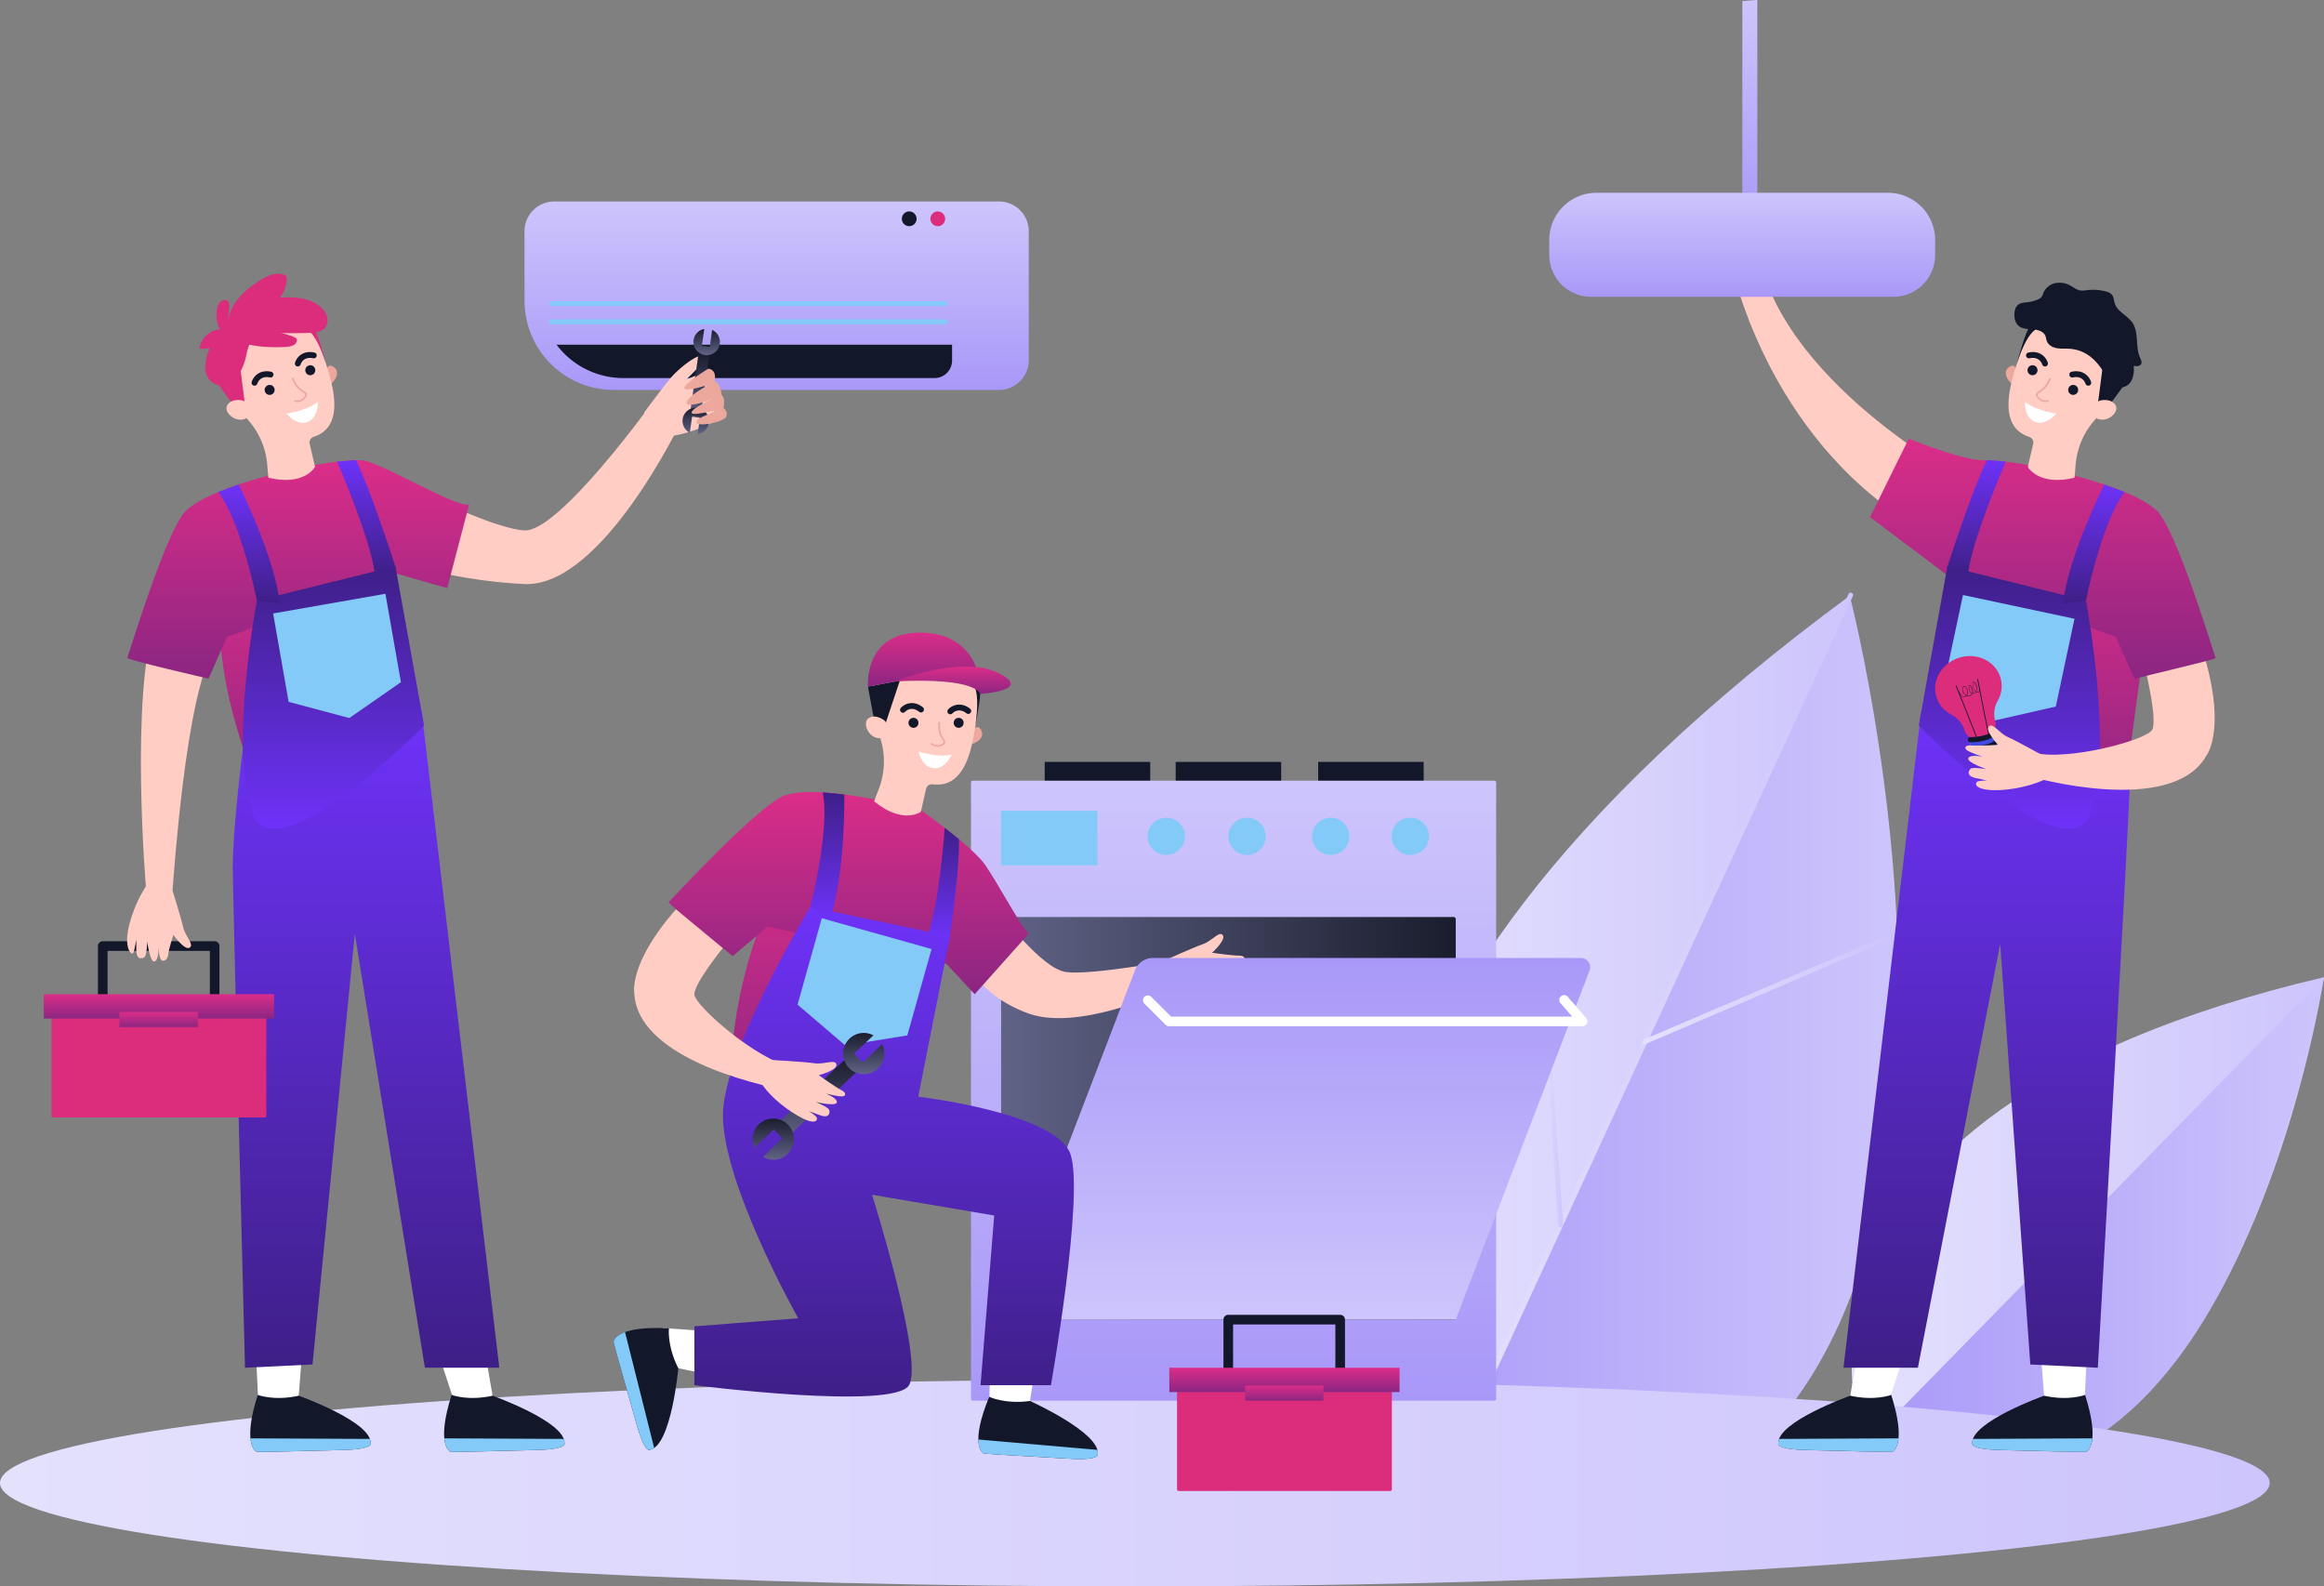 <svg xmlns="http://www.w3.org/2000/svg" xmlns:xlink="http://www.w3.org/1999/xlink" viewBox="0 0 2269.94 1549.42"><rect x="0" y="0" width="2269.94" height="1549.42" fill="#808080" stroke="none"/><defs><style>.cls-1{fill:url(#Áåçûìÿííûé_ãðàäèåíò_10);}.cls-2{fill:url(#linear-gradient);}.cls-3{fill:url(#linear-gradient-2);}.cls-4{fill:url(#linear-gradient-3);}.cls-5{fill:url(#linear-gradient-4);}.cls-6{fill:url(#linear-gradient-5);}.cls-7{fill:url(#Áåçûìÿííûé_ãðàäèåíò_10-2);}.cls-8{fill:url(#linear-gradient-6);}.cls-9{fill:#ffcdc4;}.cls-10{fill:#fff;}.cls-11{fill:#121729;}.cls-12{fill:#83caf9;}.cls-13{fill:url(#Áåçûìÿííûé_ãðàäèåíò_10-3);}.cls-14{fill:url(#Áåçûìÿííûé_ãðàäèåíò_2);}.cls-15{fill:url(#Áåçûìÿííûé_ãðàäèåíò_6);}.cls-16{fill:url(#Áåçûìÿííûé_ãðàäèåíò_4);}.cls-17{fill:url(#Áåçûìÿííûé_ãðàäèåíò_4-2);}.cls-18{fill:url(#Áåçûìÿííûé_ãðàäèåíò_11);}.cls-19{fill:url(#Áåçûìÿííûé_ãðàäèåíò_2-2);}.cls-20{fill:url(#Áåçûìÿííûé_ãðàäèåíò_2-3);}.cls-21{fill:url(#Áåçûìÿííûé_ãðàäèåíò_2-4);}.cls-22{fill:#eda89d;}.cls-23{fill:url(#Áåçûìÿííûé_ãðàäèåíò_4-3);}.cls-24{fill:url(#Áåçûìÿííûé_ãðàäèåíò_4-4);}.cls-25{fill:url(#Áåçûìÿííûé_ãðàäèåíò_3);}.cls-26{fill:url(#Áåçûìÿííûé_ãðàäèåíò_3-2);}.cls-27{fill:#db2d7c;}.cls-28{fill:url(#Áåçûìÿííûé_ãðàäèåíò_4-5);}.cls-29{fill:url(#Áåçûìÿííûé_ãðàäèåíò_4-6);}.cls-30{fill:url(#Áåçûìÿííûé_ãðàäèåíò_4-7);}.cls-31{fill:url(#Áåçûìÿííûé_ãðàäèåíò_11-2);}.cls-32{fill:url(#Áåçûìÿííûé_ãðàäèåíò_4-8);}.cls-33{fill:url(#Áåçûìÿííûé_ãðàäèåíò_3-3);}.cls-34{fill:url(#Áåçûìÿííûé_ãðàäèåíò_11-3);}.cls-35{fill:url(#Áåçûìÿííûé_ãðàäèåíò_11-4);}.cls-36{fill:url(#Áåçûìÿííûé_ãðàäèåíò_4-9);}.cls-37{fill:url(#Áåçûìÿííûé_ãðàäèåíò_11-5);}.cls-38{fill:url(#Áåçûìÿííûé_ãðàäèåíò_4-10);}.cls-39{fill:url(#Áåçûìÿííûé_ãðàäèåíò_3-4);}.cls-40{fill:url(#Áåçûìÿííûé_ãðàäèåíò_11-6);}.cls-41{fill:url(#Áåçûìÿííûé_ãðàäèåíò_4-11);}.cls-42{fill:url(#Áåçûìÿííûé_ãðàäèåíò_4-12);}.cls-43{fill:url(#Áåçûìÿííûé_ãðàäèåíò_11-7);}.cls-44{fill:url(#Áåçûìÿííûé_ãðàäèåíò_10-4);}.cls-45{fill:url(#Áåçûìÿííûé_ãðàäèåíò_10-5);}.cls-46{fill:url(#Áåçûìÿííûé_ãðàäèåíò_10-6);}.cls-47{fill:url(#Áåçûìÿííûé_ãðàäèåíò_2-5);}.cls-48{fill:url(#Áåçûìÿííûé_ãðàäèåíò_2-6);}.cls-49{fill:url(#Áåçûìÿííûé_ãðàäèåíò_2-7);}.cls-50{fill:#424be1;}</style><linearGradient id="Áåçûìÿííûé_ãðàäèåíò_10" x1="1345.84" y1="1045.71" x2="1854.28" y2="1045.71" gradientUnits="userSpaceOnUse"><stop offset="0" stop-color="#a998f8"/><stop offset="1" stop-color="#cdc5fc"/></linearGradient><linearGradient id="linear-gradient" x1="1346.5" y1="1017.34" x2="1807.65" y2="1017.34" gradientUnits="userSpaceOnUse"><stop offset="0" stop-color="#e4e1fd"/><stop offset="1" stop-color="#cdc5fc"/></linearGradient><linearGradient id="linear-gradient-2" x1="1420.58" y1="998.92" x2="1810" y2="998.92" xlink:href="#linear-gradient"/><linearGradient id="linear-gradient-3" x1="1604.46" y1="967.08" x2="1844.08" y2="967.08" xlink:href="#linear-gradient"/><linearGradient id="linear-gradient-4" x1="1504.43" y1="1071.21" x2="1526.75" y2="1071.21" xlink:href="#linear-gradient"/><linearGradient id="linear-gradient-5" x1="1808.59" y1="1195.24" x2="2269.94" y2="1195.24" xlink:href="#linear-gradient"/><linearGradient id="Áåçûìÿííûé_ãðàäèåíò_10-2" x1="1822.02" y1="1196.97" x2="2269.94" y2="1196.97" xlink:href="#Áåçûìÿííûé_ãðàäèåíò_10"/><linearGradient id="linear-gradient-6" x1="0" y1="1448.39" x2="2216.93" y2="1448.39" xlink:href="#linear-gradient"/><linearGradient id="Áåçûìÿííûé_ãðàäèåíò_10-3" x1="1204.87" y1="1368" x2="1204.87" y2="762.45" xlink:href="#Áåçûìÿííûé_ãðàäèåíò_10"/><linearGradient id="Áåçûìÿííûé_ãðàäèåíò_2" x1="977.82" y1="1092.24" x2="1421.89" y2="1092.24" gradientUnits="userSpaceOnUse"><stop offset="0" stop-color="#606386"/><stop offset="1" stop-color="#1a1d2d"/></linearGradient><linearGradient id="Áåçûìÿííûé_ãðàäèåíò_6" x1="1265.5" y1="1288.85" x2="1265.5" y2="935.61" gradientUnits="userSpaceOnUse"><stop offset="0" stop-color="#cdc5fc"/><stop offset="1" stop-color="#a998f8"/></linearGradient><linearGradient id="Áåçûìÿííûé_ãðàäèåíò_4" x1="766.27" y1="1078.98" x2="766.27" y2="842.29" gradientUnits="userSpaceOnUse"><stop offset="0" stop-color="#8b2682"/><stop offset="1" stop-color="#db2d88"/></linearGradient><linearGradient id="Áåçûìÿííûé_ãðàäèåíò_4-2" x1="828.95" y1="971.06" x2="828.95" y2="773.57" xlink:href="#Áåçûìÿííûé_ãðàäèåíò_4"/><linearGradient id="Áåçûìÿííûé_ãðàäèåíò_11" x1="863.58" y1="1363.88" x2="863.58" y2="885.79" gradientUnits="userSpaceOnUse"><stop offset="0" stop-color="#3e1f87"/><stop offset="1" stop-color="#6e32f9"/></linearGradient><linearGradient id="Áåçûìÿííûé_ãðàäèåíò_2-2" x1="796.28" y1="1112.83" x2="796.28" y2="1034.6" gradientTransform="translate(-531.02 914.97) rotate(-46.62)" xlink:href="#Áåçûìÿííûé_ãðàäèåíò_2"/><linearGradient id="Áåçûìÿííûé_ãðàäèåíò_2-3" x1="843.64" y1="1049.12" x2="843.64" y2="1008.8" xlink:href="#Áåçûìÿííûé_ãðàäèåíò_2"/><linearGradient id="Áåçûìÿííûé_ãðàäèåíò_2-4" x1="755.21" y1="1132.7" x2="755.21" y2="1092.37" xlink:href="#Áåçûìÿííûé_ãðàäèåíò_2"/><linearGradient id="Áåçûìÿííûé_ãðàäèåíò_4-3" x1="901.94" y1="670.69" x2="901.94" y2="617.88" xlink:href="#Áåçûìÿííûé_ãðàäèåíò_4"/><linearGradient id="Áåçûìÿííûé_ãðàäèåíò_4-4" x1="930.66" y1="677.71" x2="930.66" y2="650.95" xlink:href="#Áåçûìÿííûé_ãðàäèåíò_4"/><linearGradient id="Áåçûìÿííûé_ãðàäèåíò_3" x1="921.57" y1="916.7" x2="921.57" y2="808.51" gradientUnits="userSpaceOnUse"><stop offset="0" stop-color="#6e32f9"/><stop offset="1" stop-color="#3e1f87"/></linearGradient><linearGradient id="Áåçûìÿííûé_ãðàäèåíò_3-2" x1="808.02" y1="898.36" x2="808.02" y2="773.89" xlink:href="#Áåçûìÿííûé_ãðàäèåíò_3"/><linearGradient id="Áåçûìÿííûé_ãðàäèåíò_4-5" x1="1254.57" y1="1359.6" x2="1254.57" y2="1335.84" xlink:href="#Áåçûìÿííûé_ãðàäèåíò_4"/><linearGradient id="Áåçûìÿííûé_ãðàäèåíò_4-6" x1="1254.37" y1="1368" x2="1254.37" y2="1353.27" xlink:href="#Áåçûìÿííûé_ãðàäèåíò_4"/><linearGradient id="Áåçûìÿííûé_ãðàäèåíò_4-7" x1="2045.17" y1="787.4" x2="2045.17" y2="543.23" xlink:href="#Áåçûìÿííûé_ãðàäèåíò_4"/><linearGradient id="Áåçûìÿííûé_ãðàäèåíò_11-2" x1="1940.47" y1="1335.84" x2="1940.47" y2="696.21" xlink:href="#Áåçûìÿííûé_ãðàäèåíò_11"/><linearGradient id="Áåçûìÿííûé_ãðàäèåíò_4-8" x1="1995.25" y1="662.84" x2="1995.25" y2="428.42" xlink:href="#Áåçûìÿííûé_ãðàäèåíò_4"/><linearGradient id="Áåçûìÿííûé_ãðàäèåíò_3-3" x1="1962.65" y1="809.51" x2="1962.65" y2="552.96" xlink:href="#Áåçûìÿííûé_ãðàäèåíò_3"/><linearGradient id="Áåçûìÿííûé_ãðàäèåíò_11-3" x1="1930.33" y1="560.51" x2="1930.33" y2="449.29" xlink:href="#Áåçûìÿííûé_ãðàäèåíò_11"/><linearGradient id="Áåçûìÿííûé_ãðàäèåíò_11-4" x1="2045.01" y1="589.66" x2="2045.01" y2="473.2" xlink:href="#Áåçûìÿííûé_ãðàäèåíò_11"/><linearGradient id="Áåçûìÿííûé_ãðàäèåíò_4-9" x1="254.05" y1="794.58" x2="254.05" y2="543.23" xlink:href="#Áåçûìÿííûé_ãðàäèåíò_4"/><linearGradient id="Áåçûìÿííûé_ãðàäèåíò_11-5" x1="357.55" y1="1335.84" x2="357.55" y2="696.21" xlink:href="#Áåçûìÿííûé_ãðàäèåíò_11"/><linearGradient id="Áåçûìÿííûé_ãðàäèåíò_4-10" x1="291.29" y1="662.84" x2="291.29" y2="449.44" xlink:href="#Áåçûìÿííûé_ãðàäèåíò_4"/><linearGradient id="Áåçûìÿííûé_ãðàäèåíò_3-4" x1="325.68" y1="809.51" x2="325.68" y2="552.96" xlink:href="#Áåçûìÿííûé_ãðàäèåíò_3"/><linearGradient id="Áåçûìÿííûé_ãðàäèåíò_11-6" x1="357.99" y1="560.51" x2="357.99" y2="449.29" xlink:href="#Áåçûìÿííûé_ãðàäèåíò_11"/><linearGradient id="Áåçûìÿííûé_ãðàäèåíò_4-11" x1="155.2" y1="994.78" x2="155.2" y2="971.02" xlink:href="#Áåçûìÿííûé_ãðàäèåíò_4"/><linearGradient id="Áåçûìÿííûé_ãðàäèåíò_4-12" x1="155.01" y1="1003.18" x2="155.01" y2="988.45" xlink:href="#Áåçûìÿííûé_ãðàäèåíò_4"/><linearGradient id="Áåçûìÿííûé_ãðàäèåíò_11-7" x1="243.32" y1="589.66" x2="243.32" y2="473.2" xlink:href="#Áåçûìÿííûé_ãðàäèåíò_11"/><linearGradient id="Áåçûìÿííûé_ãðàäèåíò_10-4" x1="1709.13" y1="221.95" x2="1709.13" y2="0" xlink:href="#Áåçûìÿííûé_ãðàäèåíò_10"/><linearGradient id="Áåçûìÿííûé_ãðàäèåíò_10-5" x1="1701.66" y1="289.85" x2="1701.66" y2="188.29" xlink:href="#Áåçûìÿííûé_ãðàäèåíò_10"/><linearGradient id="Áåçûìÿííûé_ãðàäèåíò_10-6" x1="758.56" y1="380.83" x2="758.56" y2="196.8" xlink:href="#Áåçûìÿííûé_ãðàäèåíò_10"/><linearGradient id="Áåçûìÿííûé_ãðàäèåíò_2-5" x1="684.52" y1="406.57" x2="684.52" y2="344.05" gradientTransform="translate(-45.05 97.55) rotate(-7.89)" xlink:href="#Áåçûìÿííûé_ãðàäèåíò_2"/><linearGradient id="Áåçûìÿííûé_ãðàäèåíò_2-6" x1="690.25" y1="346.89" x2="690.25" y2="321.29" xlink:href="#Áåçûìÿííûé_ãðàäèåíò_2"/><linearGradient id="Áåçûìÿííûé_ãðàäèåíò_2-7" x1="679.56" y1="423.92" x2="679.56" y2="398.24" xlink:href="#Áåçûìÿííûé_ãðàäèåíò_2"/></defs><g id="Layer_2" data-name="Layer 2"><g id="Ñëîé_1" data-name="Ñëîé 1"><path class="cls-1" d="M1445.84,1508.53S1059,1133.61,1807,582.89C1807,582.89,2046.94,1509,1445.84,1508.53Z"/><path class="cls-2" d="M1807.65,581.14,1406,1453.54C1330.69,1331.69,1225.67,1009.64,1807.65,581.14Z"/><path class="cls-3" d="M1422.93,1419.05a2.43,2.43,0,0,1-1-.21,2.35,2.35,0,0,1-1.15-3.12l384.72-835.56a2.34,2.34,0,0,1,4.26,2l-384.72,835.57A2.33,2.33,0,0,1,1422.93,1419.05Z"/><path class="cls-4" d="M1606.81,1019.69a2.35,2.35,0,0,1-.92-4.51l234.92-100.53a2.35,2.35,0,0,1,1.85,4.32L1607.73,1019.5A2.33,2.33,0,0,1,1606.81,1019.69Z"/><path class="cls-5" d="M1524.4,1198.67a2.33,2.33,0,0,1-2.34-2.18l-17.62-250.22a2.34,2.34,0,0,1,2.17-2.51,2.4,2.4,0,0,1,2.51,2.18l17.62,250.22a2.34,2.34,0,0,1-2.18,2.51Z"/><path class="cls-6" d="M1822,1411.69s-134.52-319.93,447.92-457.3C2269.94,954.39,2178.13,1563.87,1822,1411.69Z"/><path class="cls-7" d="M2269.94,954.39,1822,1411.69S2138.89,1608.81,2269.94,954.39Z"/><ellipse class="cls-8" cx="1108.46" cy="1448.39" rx="1108.46" ry="101.03"/><path class="cls-9" d="M208,637.49s-23.74,22.2-39.52,232.15l-26-3.82s-15.63-186.62,9.16-259.88S208,637.49,208,637.49Z"/><path class="cls-9" d="M386.8,468.72s3.28,1.71,8.84,4.48c23.8,11.9,89.28,43.45,116.69,44.82,33.81,1.69,125.11-125.35,125.11-125.35l28.74,17.23S588.41,573.81,512.33,570.43s-141-27.2-141-27.2Z"/><path class="cls-10" d="M1996.54,1363.16l-5-63.45,47.71,3.93-3.24,66.23S2006.24,1373.3,1996.54,1363.16Z"/><path class="cls-11" d="M2036.57,1362.36s-15.71,6.17-40,.8c0,0-71.17,25.31-70.23,46.41,0,0-3.52,6,28.42,6.68s81.55,2.29,82.92,1.63S2051.65,1409.76,2036.57,1362.36Z"/><path class="cls-12" d="M2037.65,1417.88c-1.37.66-51-1-82.91-1.63s-28.43-6.68-28.43-6.68a10.8,10.8,0,0,1,.74-4.23l116.62-.55C2042.64,1415,2038.41,1417.52,2037.65,1417.88Z"/><path class="cls-10" d="M1807.19,1363.16l11.58-66.6,47,8.38-20.33,61.57S1816.89,1373.3,1807.19,1363.16Z"/><path class="cls-11" d="M1847.22,1362.36s-15.71,6.17-40,.8c0,0-71.18,25.31-70.23,46.41,0,0-3.52,6,28.42,6.68s81.54,2.29,82.92,1.63S1862.3,1409.76,1847.22,1362.36Z"/><path class="cls-12" d="M1848.3,1417.88c-1.37.66-51-1-82.92-1.63s-28.42-6.68-28.42-6.68a11,11,0,0,1,.73-4.23l116.63-.55C1853.29,1415,1849.06,1417.52,1848.3,1417.88Z"/><path class="cls-9" d="M1918.94,468.72s-184.28-97.78-202.87-229.65L1689,249.21s28.75,161.42,167.38,255.69Z"/><rect class="cls-11" x="1287.49" y="744.14" width="103.06" height="26.23"/><rect class="cls-11" x="1148.33" y="744.14" width="103.06" height="26.23"/><rect class="cls-11" x="1020.4" y="744.14" width="103.06" height="26.23"/><rect class="cls-13" x="948.4" y="762.45" width="512.95" height="605.55" rx="1.71"/><path class="cls-14" d="M980.82,895.63h439a2.05,2.05,0,0,1,2.05,2.05v391.17a0,0,0,0,1,0,0H977.82a0,0,0,0,1,0,0V898.62A3,3,0,0,1,980.82,895.63Z"/><path class="cls-9" d="M1135.89,938.79s29.6-13.42,38.91-16.64,16-13.25,19.52-8.79-10.44,17.22-10.44,17.22,19.85,2.8,26.09,2.73,7,3.36,3.38,5.23c-4,2.11-15.12,4.76-15.12,4.76s12.28-1.42,13.55,2.7-18.58,9.15-18.58,9.15,13.52-1.21,15.43.86,4.08,7.41-5.71,8.7-11.44,1.39-11.44,1.39,7.28.63,9.39,1.83,3.59,6.86-11.11,7.23-37.26-3.22-52.32-11.89Z"/><path class="cls-9" d="M978,893s39.44,53,63.11,56.35,103.7-11.27,103.7-11.27l7.88,23.67s-95.09,47.06-147.93,28.18-66.21-59.74-66.21-59.74Z"/><path class="cls-15" d="M1544.16,935.61h-418a18.85,18.85,0,0,0-17.6,12.1L977.82,1288.85h444.07l130.68-341A9,9,0,0,0,1544.16,935.61Z"/><path class="cls-10" d="M1545.88,1002.29H1141.82a4.71,4.71,0,0,1-3.32-1.38l-20.86-20.86a4.7,4.7,0,0,1,6.64-6.64l19.49,19.48h391.84l-11.33-13.09a4.7,4.7,0,1,1,7.11-6.14l18,20.86a4.7,4.7,0,0,1-3.55,7.77Z"/><path class="cls-12" d="M1395.69,816.84A18.18,18.18,0,1,0,1377.51,835,18.18,18.18,0,0,0,1395.69,816.84Z"/><path class="cls-12" d="M1317.92,816.84A18.18,18.18,0,1,0,1299.75,835,18.18,18.18,0,0,0,1317.92,816.84Z"/><path class="cls-12" d="M1236.21,816.84A18.18,18.18,0,1,0,1218,835,18.18,18.18,0,0,0,1236.21,816.84Z"/><path class="cls-12" d="M1157.31,816.84A18.18,18.18,0,1,0,1139.14,835,18.18,18.18,0,0,0,1157.31,816.84Z"/><rect class="cls-12" x="977.82" y="791.91" width="94.11" height="53.25"/><path class="cls-10" d="M1006,1368.29l10.19-62.82H968.32l-2.2,66.27S995.52,1377.61,1006,1368.29Z"/><path class="cls-11" d="M966.19,1364.21s15.15,7.44,39.83,4.08c0,0,68.86,31.07,66.19,52,0,0,3,6.32-28.88,4.33s-81.46-4.41-82.77-5.18S947.27,1410.22,966.19,1364.21Z"/><path class="cls-12" d="M960.56,1419.46c1.31.77,50.88,3.18,82.77,5.18s28.87-4.33,28.87-4.33a10.65,10.65,0,0,0-.38-4.27l-116.19-10.12C955.82,1416.21,959.83,1419,960.56,1419.46Z"/><path class="cls-10" d="M662.54,1336.34l53.8,11-4.62-45.84-64.28-4.4S650.31,1329.47,662.54,1336.34Z"/><path class="cls-11" d="M653.37,1297.38s-2.07,16.74,9.17,39c0,0-6.82,75.24-27.49,79.57,0,0-5,4.92-13.53-25.87s-22.49-78.41-22.2-79.9S603.7,1294.55,653.37,1297.38Z"/><path class="cls-12" d="M599.32,1310.13c-.3,1.49,13.64,49.13,22.19,79.91s13.54,25.87,13.54,25.87a10.8,10.8,0,0,0,3.91-1.76l-28.46-113.1C600.84,1304.59,599.48,1309.3,599.32,1310.13Z"/><path class="cls-16" d="M746.41,895.83S710.9,968.52,713.16,1079l59.74-70.18s45.08-75.22,45.08-82,3.38-57.3,0-63-16.91-21.51-16.91-21.51Z"/><path class="cls-17" d="M899.13,791s50.72,35.5,63.4,54.1,34.66,60,42.26,66.78L952,971.06l-27.47-29.59-175-36.34L715.7,933.87S651.45,882.3,653.14,881s89.11-96.44,114.12-104.39C804.45,764.8,899.13,791,899.13,791Z"/><path class="cls-18" d="M927.87,914.42l-31,156.67s135.25,15.78,148.77,56.35-19.16,225.42-19.16,225.42H957.74l13.34-165.72-119.29-20.25s50.72,161.18,36.07,186-209.64,0-209.64,0v-57.48l101.44-7.89s-78.9-139.76-73.26-205.13,85-196.57,85-196.57Z"/><polygon class="cls-12" points="909.89 926.88 802.67 896.79 778.99 981.18 825.63 1021.04 886.21 1011.27 909.89 926.88"/><path class="cls-9" d="M705.94,926s-27.72,34.08-27.72,45.07,60.86,64,94.68,70.72l-6.77,22.55s-142-24.24-146.52-93.27c0,0-6.66-29.24,40.63-82.95Z"/><rect class="cls-19" x="787.95" y="1025.59" width="16.66" height="96.26" transform="translate(1029.73 -242.5) rotate(46.62)"/><path class="cls-20" d="M861.6,1019.8l-19,18-8.32-8.8,18.83-17.8a20.16,20.16,0,1,0,8.5,8.64Z"/><path class="cls-21" d="M745.05,1130l19-18-8.33-8.81L736.9,1121a20.16,20.16,0,1,1,8.15,9Z"/><path class="cls-22" d="M948.71,713.4s5.43-5.45,8.21-2.24c7.08,8.21-3,14.92-8.95,15.67Z"/><path class="cls-9" d="M955.22,690.58h-.05c.15-.66.31-1.31.45-2a52.3,52.3,0,1,0-102.3,1.26c2.35,12.94,4.48,24,7.2,33.46a74.65,74.65,0,0,1-2.2,47.35l-4.55,11.91c28.16,23.08,45.65,10.36,45.65,10.36l5.11-22.51A5.8,5.8,0,0,1,911,766h0C950.63,771.25,951.7,708.18,955.22,690.58Z"/><path class="cls-11" d="M897,706.92a4.86,4.86,0,1,0-5.73,3.82A4.87,4.87,0,0,0,897,706.92Z"/><path class="cls-11" d="M941.12,706.92a4.86,4.86,0,1,0-5.72,3.82A4.87,4.87,0,0,0,941.12,706.92Z"/><path class="cls-11" d="M881.39,696.05a2.71,2.71,0,0,1-1.35-.68,2.85,2.85,0,0,1-.19-4c3.19-3.52,11.77-8.18,21.39-.71a2.86,2.86,0,1,1-3.51,4.51c-7.89-6.15-13.43-.22-13.66,0A2.88,2.88,0,0,1,881.39,696.05Z"/><path class="cls-11" d="M927.64,697.55a2.89,2.89,0,0,1-1.36-.69,2.86,2.86,0,0,1-.19-4c3.2-3.51,11.78-8.18,21.39-.7a2.85,2.85,0,0,1-3.5,4.5c-7.9-6.14-13.43-.22-13.67,0A2.85,2.85,0,0,1,927.64,697.55Z"/><polygon class="cls-11" points="847.76 670.69 854.73 708.17 864.42 708.17 878.98 664.54 847.76 670.69"/><path class="cls-9" d="M866.09,707.36a7.78,7.78,0,0,0-3.27-4.42c-3.26-2.14-9.19-4.94-14.34-1.51-7.56,5,1.77,24.27,16,18.48C864.44,719.91,868.73,717.05,866.09,707.36Z"/><path class="cls-22" d="M918.08,729.12a9.76,9.76,0,0,1-8.66-2,.85.85,0,1,1,1.16-1.24,7.93,7.93,0,0,0,9.55.53c.87-.52,1.37-1,1.47-1.4.14-.56-.4-1.43-1.14-2.64-1.7-2.77-4.55-7.42-3.92-16.5a.85.85,0,0,1,.91-.78.84.84,0,0,1,.78.9c-.59,8.54,2,12.73,3.67,15.5.92,1.49,1.65,2.67,1.34,3.93a4.24,4.24,0,0,1-2.24,2.44A11.61,11.61,0,0,1,918.08,729.12Z"/><path class="cls-10" d="M897.07,734s19,6.29,32.48,3c0,0-6.06,14.36-17.61,13.29S897.07,734,897.07,734Z"/><path class="cls-11" d="M951,669s6.33,6.65,1.91,38.14c0,0,7.09-34.48,4-39.07S951,669,951,669Z"/><path class="cls-23" d="M956.2,662s-5-44.8-58.89-44.13-49.55,52.8-49.55,52.8,38-7.35,45.61-7.88S956.2,662,956.2,662Z"/><path class="cls-24" d="M874.13,665.5s64.26-26,100.49-8.46-17.3,20.67-17.3,20.67S954.81,661.44,874.13,665.5Z"/><path class="cls-9" d="M753.4,1035.23s32.45,1.78,42.19,3.23,20.27-4.38,21.38,1.22-17.22,10.46-17.22,10.46,16.31,11.65,21.87,14.46,4.62,6.21.59,6.21c-4.58,0-15.62-2.77-15.62-2.77s11.55,4.42,10.77,8.66-20.7-.47-20.7-.47,12.55,5.17,13.29,7.89.19,8.46-9.09,5.07-10.79-4-10.79-4,6.17,3.92,7.48,6,0,7.73-13.19,1.26-31.55-20.07-40.9-34.72Z"/><path class="cls-25" d="M927.42,916.7s10.31-68.12,9.19-97.12l-13.84-11.07s-5,72-16.31,103.94Z"/><path class="cls-26" d="M791.4,885.79s19.47-74.06,12.25-111.9l21,2s1.39,77.66-14.25,122.46Z"/><path class="cls-11" d="M1309,1355.85a4.69,4.69,0,0,1-4.7-4.7v-57.6h-99.9v54.17a4.7,4.7,0,1,1-9.39,0v-58.87a4.69,4.69,0,0,1,4.69-4.69H1309a4.69,4.69,0,0,1,4.7,4.69v62.3A4.69,4.69,0,0,1,1309,1355.85Z"/><path class="cls-27" d="M1149.63,1340.59h209.88a0,0,0,0,1,0,0v113.92a1.71,1.71,0,0,1-1.71,1.71H1151.35a1.71,1.71,0,0,1-1.71-1.71V1340.59A0,0,0,0,1,1149.63,1340.59Z"/><rect class="cls-28" x="1142.11" y="1335.84" width="224.92" height="23.76"/><rect class="cls-29" x="1216.09" y="1353.27" width="76.56" height="14.73"/><path class="cls-30" d="M2094.2,617.77s8.65-42.55-21.4,169.63l-72.26-82s-7.84-87.34-4.89-93.42,21.9-53.06,27.43-56.74,24.59-12,24.59-12Z"/><path class="cls-31" d="M2051.16,731.62s29.35-8.2,29.19,30.83c-.11,27.11-31.32,573.39-31.32,573.39l-65.94-3.19-29.41-410.84-80.39,414H1800.6l75.76-639.63Z"/><path class="cls-32" d="M1981.72,454.37s-24.9-5.08-46.39-4.93c-15.51.11-60.34-16.37-71-21l-37.76,76.64,73.63,55.45,166.58,61.73,17.93,40.6s80.28-18.45,79.31-20.33-38.23-125.61-57.28-143.67C2078.36,472,1981.72,454.37,1981.72,454.37Z"/><path class="cls-33" d="M1902.11,553l-28,155.62s144.25,147.3,167.64,86-4.34-208-4.34-208Z"/><path class="cls-9" d="M2096.87,660s10.12,42.75,5.33,52.64-82.64,31.08-116,22.45l-3.73,23.24s138.4,40,172.51-20.17c0,0,18.73-23.43-.46-92.37Z"/><path class="cls-22" d="M1970.87,362.91s-2.51-7.27-6.41-5.58c-10,4.3-3.81,14.73,1.24,18Z"/><path class="cls-9" d="M1975,339.54l0,0c.14-.66.29-1.32.46-2A52.3,52.3,0,1,1,2067,383.25c-7.75,10.63-14.5,19.69-21,27a74.75,74.75,0,0,0-18.64,43.59l-1.09,12.7c-35.39,8.52-45.6-10.55-45.6-10.55l5.2-22.49a5.8,5.8,0,0,0-3.87-6.82l-.06,0C1944,414.16,1970.46,356.92,1975,339.54Z"/><path class="cls-11" d="M2020.25,379.59a4.87,4.87,0,1,1,3.49,5.94A4.86,4.86,0,0,1,2020.25,379.59Z"/><path class="cls-11" d="M1980.53,360.38a4.87,4.87,0,1,1,3.49,5.93A4.86,4.86,0,0,1,1980.53,360.38Z"/><path class="cls-11" d="M2039,376.61a2.91,2.91,0,0,0,1.52,0,2.86,2.86,0,0,0,1.93-3.54c-1.35-4.56-7-12.5-19-10a2.85,2.85,0,1,0,1.2,5.58c9.78-2.1,12.19,5.65,12.28,6A2.88,2.88,0,0,0,2039,376.61Z"/><path class="cls-11" d="M1996.74,357.82a2.91,2.91,0,0,0,1.52,0,2.85,2.85,0,0,0,1.93-3.54c-1.35-4.56-7-12.5-19-9.95a2.85,2.85,0,0,0,1.19,5.58c9.79-2.09,12.19,5.65,12.29,6A2.87,2.87,0,0,0,1996.74,357.82Z"/><polygon class="cls-11" points="2080.35 368.42 2057.76 399.13 2049.03 394.91 2054.93 349.29 2080.35 368.42"/><path class="cls-9" d="M2047.88,393.45a7.79,7.79,0,0,1,4.87-2.56c3.86-.5,10.42-.45,13.57,4.89,4.61,7.82-12.16,21.08-22.41,9.69C2043.91,405.47,2041.29,401,2047.88,393.45Z"/><path class="cls-22" d="M1991.61,390.4a9.73,9.73,0,0,0,8.67,2,.85.85,0,0,0,.55-1.06.86.86,0,0,0-1.06-.56,7.94,7.94,0,0,1-8.83-3.68,2.94,2.94,0,0,1-.71-1.89c.12-.57,1-1.13,2.17-1.89,2.74-1.76,7.33-4.7,10.71-13.15a.85.85,0,0,0-1.57-.63c-3.18,7.95-7.32,10.6-10,12.36-1.48.94-2.65,1.69-2.92,2.95a4.21,4.21,0,0,0,1,3.18A11.13,11.13,0,0,0,1991.61,390.4Z"/><path class="cls-10" d="M2008.4,403.91s-19.83-2.6-30.54-11.43c0,0-.8,15.57,10.06,19.64S2008.4,403.91,2008.4,403.91Z"/><path class="cls-11" d="M1988.17,322s-8.59,3.23-18.32,33.5c0,0,8.63-34.13,13.42-36.92S1988.17,322,1988.17,322Z"/><path class="cls-11" d="M2084,357.34c2.69.47,6.15.56,7.36-1.88,1-1.95-.24-4.22-1.13-6.22-4.83-10.76-.83-24.51-7.53-34.22-4.83-7-14.42-10.47-17.07-18.54-1-3-.93-6.52-3-8.88a10.9,10.9,0,0,0-5.5-2.86,49,49,0,0,0-18.47-1.38,24.47,24.47,0,0,1-6.77.33c-3.56-.57-6.49-3-9.65-4.74a21.61,21.61,0,0,0-14.68-2.45,16.17,16.17,0,0,0-11.48,9.07c-.69,1.62-1.1,3.43-2.27,4.75a9.12,9.12,0,0,1-3.28,2.13,35,35,0,0,1-9.47,2.63c-3.62.46-7.64.49-10.34,2.95-2,1.86-2.84,4.73-3.1,7.48-.46,4.72.62,10,4.31,12.94s8.91,2.92,13.66,3.26,10.18,1.78,12.13,6.13c.78,1.74.87,3.72,1.57,5.49,1.49,3.73,5.47,5.92,9.41,6.67s8,.37,12,.58c16.74.89,27.44,11.4,35.32,25,3.35,5.81,10.44,14.51,18.19,12.41C2083,375.66,2085,365,2084,357.34Z"/><path class="cls-34" d="M1901.53,555.2s25.76-80.3,39.4-105.91l18.21,1.61s-33.14,75.92-36.89,109.61Z"/><path class="cls-35" d="M2037.44,586.6s14.72-75.15,37.69-106.07l-19.75-7.33s-35.07,69.32-40.5,116.46Z"/><path class="cls-10" d="M291.78,1363.16l5-63.45-47.72,3.93,3.25,66.23S282.09,1373.3,291.78,1363.16Z"/><path class="cls-11" d="M251.76,1362.36s15.7,6.17,40,.8c0,0,71.18,25.31,70.24,46.41,0,0,3.52,6-28.43,6.68s-81.54,2.29-82.91,1.63S236.67,1409.76,251.76,1362.36Z"/><path class="cls-12" d="M250.68,1417.88c1.37.66,51-1,82.91-1.63s28.43-6.68,28.43-6.68a10.8,10.8,0,0,0-.74-4.23l-116.62-.55C245.69,1415,249.91,1417.52,250.68,1417.88Z"/><path class="cls-10" d="M481.14,1363.16l-11.58-66.6-47,8.38,20.33,61.57S471.44,1373.3,481.14,1363.16Z"/><path class="cls-11" d="M441.11,1362.36s15.71,6.17,40,.8c0,0,71.17,25.31,70.23,46.41,0,0,3.52,6-28.42,6.68s-81.55,2.29-82.92,1.63S426,1409.76,441.11,1362.36Z"/><path class="cls-12" d="M440,1417.88c1.37.66,51-1,82.91-1.63s28.43-6.68,28.43-6.68a10.8,10.8,0,0,0-.74-4.23L434,1404.79C435,1415,439.26,1417.52,440,1417.88Z"/><path class="cls-36" d="M214.76,615.22s-.31,80.91,49.81,179.36l23.22-89.19s7.84-87.34,4.89-93.42-21.9-53.06-27.44-56.74-24.58-12-24.58-12Z"/><path class="cls-37" d="M237.17,731.62s-10,77.89-9.8,116.92c.11,27.11,11.93,487.3,11.93,487.3l65.94-3.19,41.32-420.71L415,1335.84h72.7L412,696.21Z"/><path class="cls-38" d="M306.61,454.37s24.9-5.08,46.38-4.93c15.51.11,94.53,47.87,105.24,43.22l-21.41,81.72-48.64-13.87L221.6,622.24l-17.93,40.6s-80.29-18.45-79.32-20.33,38.23-125.61,57.29-143.67C210,472,306.61,454.37,306.61,454.37Z"/><path class="cls-39" d="M386.21,553l28,155.62s-144.26,147.3-167.64,86,4.34-208,4.34-208Z"/><path class="cls-22" d="M317.46,362.91s2.51-7.27,6.41-5.58c9.95,4.3,3.81,14.73-1.24,18Z"/><path class="cls-9" d="M313.38,339.54l-.05,0c-.14-.66-.29-1.32-.46-2a52.3,52.3,0,1,0-91.54,45.67c7.75,10.63,14.5,19.69,21,27A74.68,74.68,0,0,1,261,453.83l1.09,12.7c35.4,8.52,45.61-10.55,45.61-10.55l-5.21-22.49a5.82,5.82,0,0,1,3.88-6.82l.06,0C344.37,414.16,317.87,356.92,313.38,339.54Z"/><path class="cls-11" d="M268.08,379.59a4.87,4.87,0,1,0-3.49,5.94A4.87,4.87,0,0,0,268.08,379.59Z"/><path class="cls-11" d="M307.8,360.38a4.87,4.87,0,1,0-3.49,5.93A4.86,4.86,0,0,0,307.8,360.38Z"/><path class="cls-11" d="M249.3,376.61a2.91,2.91,0,0,1-1.52,0,2.86,2.86,0,0,1-1.93-3.54c1.35-4.56,7-12.5,19-10a2.85,2.85,0,1,1-1.19,5.58c-9.78-2.1-12.19,5.65-12.29,6A2.85,2.85,0,0,1,249.3,376.61Z"/><path class="cls-11" d="M291.58,357.82a2.91,2.91,0,0,1-1.52,0,2.84,2.84,0,0,1-1.92-3.54c1.34-4.56,7-12.5,18.95-9.95a2.85,2.85,0,0,1-1.2,5.58c-9.78-2.09-12.19,5.65-12.28,6A2.87,2.87,0,0,1,291.58,357.82Z"/><polygon class="cls-27" points="207.98 368.42 230.57 399.13 239.3 394.91 233.4 349.29 207.98 368.42"/><path class="cls-9" d="M240.44,393.45a7.77,7.77,0,0,0-4.86-2.56c-3.86-.5-10.43-.45-13.57,4.89-4.61,7.82,12.16,21.08,22.41,9.69C244.42,405.47,247,401,240.44,393.45Z"/><path class="cls-22" d="M296.72,390.4a9.74,9.74,0,0,1-8.67,2,.85.85,0,0,1-.55-1.06.86.86,0,0,1,1.06-.56,7.92,7.92,0,0,0,8.82-3.68,2.91,2.91,0,0,0,.72-1.89c-.12-.57-1-1.13-2.17-1.89-2.74-1.76-7.33-4.7-10.71-13.15a.85.85,0,1,1,1.57-.63c3.18,7.95,7.32,10.6,10,12.36,1.48.94,2.65,1.69,2.92,2.95a4.25,4.25,0,0,1-1,3.18A11.13,11.13,0,0,1,296.72,390.4Z"/><path class="cls-10" d="M279.92,403.91s19.84-2.6,30.55-11.43c0,0,.8,15.57-10.07,19.64S279.92,403.91,279.92,403.91Z"/><path class="cls-27" d="M300.15,322s8.6,3.23,18.33,33.5c0,0-8.63-34.13-13.42-36.92S300.15,322,300.15,322Z"/><path class="cls-40" d="M386.8,555.2S361,474.9,347.4,449.29l-18.21,1.61s33.14,75.92,36.89,109.61Z"/><path class="cls-11" d="M209.65,991a4.69,4.69,0,0,1-4.69-4.69V928.73H105.05V982.9a4.7,4.7,0,1,1-9.39,0V924a4.69,4.69,0,0,1,4.7-4.69H209.65a4.69,4.69,0,0,1,4.7,4.69v62.31A4.69,4.69,0,0,1,209.65,991Z"/><path class="cls-27" d="M50.26,975.77H260.14a0,0,0,0,1,0,0v114.3a1.33,1.33,0,0,1-1.33,1.33H51.6a1.33,1.33,0,0,1-1.33-1.33V975.77A0,0,0,0,1,50.26,975.77Z"/><rect class="cls-41" x="42.74" y="971.02" width="224.92" height="23.76"/><rect class="cls-42" x="116.73" y="988.45" width="76.56" height="14.73"/><path class="cls-43" d="M250.89,586.6s-14.72-75.15-37.69-106.07L233,473.2S268,542.52,273.44,589.66Z"/><path class="cls-9" d="M166.86,864.55s9.83,31,11.93,40.61,11.28,17.39,6.43,20.41-15.87-12.39-15.87-12.39-4.45,13.19-5.12,19.38-6.18,7.44-7.61,3.67C155,932,155,925.92,155,925.92s0,12.37-4.29,13.15-6.89-19.54-6.89-19.54-.39,13.58-2.67,15.23-7.84,3.18-8-6.7,0-11.52,0-11.52-1.63,12.33-3.07,14.28-7.09-2.42-5.72-17.07,10-37.21,20.37-51.14Z"/><path class="cls-44" d="M1716.45,0c-5.49.29-10.07.66-14.64,1.08V222h14.64Z"/><path class="cls-45" d="M1559.32,188.29H1844a46.13,46.13,0,0,1,46.13,46.13V249a40.88,40.88,0,0,1-40.88,40.88H1554.07A40.89,40.89,0,0,1,1513.19,249V234.42A46.13,46.13,0,0,1,1559.32,188.29Z"/><path class="cls-46" d="M541.32,196.8H975.81a29,29,0,0,1,29,29V351.85a29,29,0,0,1-29,29H599.52a87.19,87.19,0,0,1-87.19-87.19V225.79A29,29,0,0,1,541.32,196.8Z"/><path class="cls-11" d="M543.59,336.66a81.66,81.66,0,0,0,65.26,32.58H912.77a17.15,17.15,0,0,0,17.15-17.15V336.66Z"/><path class="cls-12" d="M923.16,316.65H538.54a2.35,2.35,0,1,1,0-4.7H923.16a2.35,2.35,0,0,1,0,4.7Z"/><path class="cls-12" d="M923.16,298.9H538.54a2.35,2.35,0,1,1,0-4.7H923.16a2.35,2.35,0,0,1,0,4.7Z"/><path class="cls-27" d="M923.16,213.71a7.19,7.19,0,1,0-7.19,7.18A7.19,7.19,0,0,0,923.16,213.71Z"/><path class="cls-11" d="M895.26,213.71a7.19,7.19,0,1,0-7.18,7.18A7.19,7.19,0,0,0,895.26,213.71Z"/><path class="cls-27" d="M243.52,336.66c11.12,2.34,23.41,2.81,34.75,2.22,3.11-.16,6.35-.48,9-2.11,2.16-1.34,3.77-4.44,2.07-6.32a5.24,5.24,0,0,0-1.94-1.2,64.13,64.13,0,0,0-13.22-4q14.38.42,28.76-.21c5.13-.23,10.81-.81,14.24-4.64,2.64-2.95,3.27-7.36,2.22-11.18a20.09,20.09,0,0,0-6.61-9.66c-10.43-8.92-25.43-9.71-39.14-8.94a36.39,36.39,0,0,0,6.42-16.31,6.18,6.18,0,0,0-.58-4.29,5.34,5.34,0,0,0-2.73-1.83c-7.14-2.56-14.94.94-21.45,4.83-7.91,4.75-15.45,10.28-21.47,17.28S223.38,305.81,222.29,315q.78-6.95,1.54-13.89c.27-2.47.4-5.34-1.41-7s-4.83-1.32-6.74.23-2.86,4-3.45,6.36a30,30,0,0,0,2.6,21c-9.93.51-18.86,8.9-20,18.78a25.22,25.22,0,0,0,10.08-.77,50.84,50.84,0,0,0-4.23,16.11,25.16,25.16,0,0,0,.32,7.89,16.51,16.51,0,0,0,23.87,10.84c6.64-3.55,10-11,12.9-18C240.5,350,240.81,343.17,243.52,336.66Z"/><path class="cls-9" d="M704.29,398.74c-.95-6.68-13.38-10.73-13.13-17.44-1.13-3.72-2.2-7.46-3.07-11.26a33.07,33.07,0,0,1-.78-6.92c-6.55,3.42-17.48,7.87-17.48,7.87s23.16-21,17.23-23.38-23.38,11.87-30.72,20.11S629,403.18,629,403.18l15.71,23.26c17.3.22,36.76-6.38,50.83-13.74C693.82,409.12,704.85,402.66,704.29,398.74Z"/><rect class="cls-47" x="679.19" y="344.49" width="10.67" height="61.64" transform="matrix(0.99, 0.14, -0.14, 0.99, 58.02, -90.44)"/><path class="cls-48" d="M695.55,322.21l-2.29,16.59-7.69-1.07,2.28-16.44a12.92,12.92,0,1,0,7.7.92Z"/><path class="cls-49" d="M681.46,423.92l2.3-16.59-7.69-1.06-2.28,16.43a12.9,12.9,0,1,1,7.67,1.22Z"/><path class="cls-22" d="M691.93,360S666.78,375.5,668.5,379.3s23.92-3.72,23.63-3.48-22.12,11.91-21.6,17.74,25.68-4,25.68-4S674.94,399,675.51,403s21.93-2.84,22.44-1.38-18.28,5.93-17.78,10.89,27.24-.33,29.24-5.6-2.83-8.41-2.83-8.41,2.38-9.2-1.61-12.56c0,0-1.43-12.91-7.19-13.39C697.78,372.55,701.25,361.72,691.93,360Z"/><polygon class="cls-12" points="376.46 579.93 266.77 599.17 281.91 685.5 341.21 701.27 391.6 666.27 376.46 579.93"/><polygon class="cls-12" points="2026.24 604.34 1917.32 581.14 1899.06 666.87 1948.15 703.68 2007.98 690.07 2026.24 604.34"/><path class="cls-27" d="M1953.94,661.91c-4.73-16-22.59-24.77-39.89-19.65s-27.49,22.23-22.76,38.2a28.91,28.91,0,0,0,14.59,17.41,26,26,0,0,1,13,15.65h0a10.34,10.34,0,0,0,12.85,7l10.15-3a10.35,10.35,0,0,0,7-12.85h0a26,26,0,0,1,2.36-20.19A28.9,28.9,0,0,0,1953.94,661.91Z"/><path class="cls-11" d="M1943.33,721a.4.4,0,0,1-.47-.24c-1.12-3.18-11.15-55-11.58-57.21a.39.39,0,1,1,.76-.14c.1.53,10.44,54,11.55,57.09a.38.38,0,0,1-.24.49Z"/><path class="cls-11" d="M1932.07,724.31h0a.39.39,0,0,1-.47-.29c-.77-3.22-21.18-53.67-21.39-54.18a.38.38,0,1,1,.71-.28c.84,2.08,20.65,51,21.43,54.28A.38.38,0,0,1,1932.07,724.31Z"/><path class="cls-11" d="M1924,679.74a4.78,4.78,0,0,1-3-.15,3.24,3.24,0,0,1-1.9,1.23,3.79,3.79,0,0,1-3.27-1.12,31.71,31.71,0,0,1-3.24-4.82.2.2,0,0,1,.08-.27.21.21,0,0,1,.26.08,30.21,30.21,0,0,0,3.17,4.73,3.42,3.42,0,0,0,2.93,1,2.84,2.84,0,0,0,1.6-1h0a7.33,7.33,0,0,1-3.28-3.59,5.78,5.78,0,0,1-.55-4,2,2,0,0,1,3.66-.79,5.63,5.63,0,0,1,1.17,2.8,9.47,9.47,0,0,1,.18,4,4.6,4.6,0,0,1-.59,1.38,4,4,0,0,0,3.93-.52,3.56,3.56,0,0,0,1-1.35,3,3,0,0,1-1.41-.84,4.74,4.74,0,0,1-.86-1.61,16.25,16.25,0,0,1-.94-5.21.19.19,0,0,1,.08-.17,1.46,1.46,0,0,1,1.63.13,3.69,3.69,0,0,1,1,1.27,10.6,10.6,0,0,1,1.32,4.09,5.33,5.33,0,0,1-.25,2.05,3.14,3.14,0,0,0,2.11-.51,3.66,3.66,0,0,0,.91-.85,5.77,5.77,0,0,1-.88-1,11.69,11.69,0,0,1-2.18-8.17.18.18,0,0,1,.08-.13,1.88,1.88,0,0,1,2.28.24,4.58,4.58,0,0,1,1.19,1.95A10.58,10.58,0,0,1,1931,673a5.55,5.55,0,0,1-.82,2.63,2,2,0,0,0,1.51.39,2,2,0,0,0,1-.61,2.77,2.77,0,0,0,.47-3,.21.21,0,0,1,.09-.26.2.2,0,0,1,.26.09,3.15,3.15,0,0,1-.53,3.45,2.16,2.16,0,0,1-3,.28,4.2,4.2,0,0,1-1,.94,3.57,3.57,0,0,1-2.46.55,4,4,0,0,1-1.15,1.58A3.74,3.74,0,0,1,1924,679.74Zm-5.83-9.08a1.6,1.6,0,0,0-.45.23,2,2,0,0,0-.6,1,5.41,5.41,0,0,0,.53,3.73,7,7,0,0,0,3.09,3.42l.08,0a4.32,4.32,0,0,0,.57-1.31,9.39,9.39,0,0,0-.18-3.89,5.39,5.39,0,0,0-1.08-2.61A2.06,2.06,0,0,0,1918.14,670.66Zm5.1-.83a16,16,0,0,0,.92,5,4.36,4.36,0,0,0,.79,1.49,2.51,2.51,0,0,0,1.26.73,5,5,0,0,0,.25-2,10.18,10.18,0,0,0-1.29-3.93,3.2,3.2,0,0,0-.83-1.14A1.13,1.13,0,0,0,1923.24,669.83Zm3.68-3.09a11.28,11.28,0,0,0,2.12,7.81,4.82,4.82,0,0,0,.79.86,5.26,5.26,0,0,0,.74-2.42,10.21,10.21,0,0,0-.83-4.18,4.13,4.13,0,0,0-1.08-1.8A1.58,1.58,0,0,0,1926.92,666.74Z"/><path class="cls-50" d="M1953.73,731.26l-24.5,7.25a.35.35,0,0,1-.44-.23l-2-6.86,25.18-7.45,2,6.85A.36.36,0,0,1,1953.73,731.26Z"/><path class="cls-11" d="M1941.93,730.72a54.14,54.14,0,0,1-15.1,2,2.5,2.5,0,0,1,.14-5c.24,0,15.21.29,22.5-6.52a2.5,2.5,0,0,1,3.42,3.66A27.6,27.6,0,0,1,1941.93,730.72Z"/><path class="cls-50" d="M1940.77,726.82a53.65,53.65,0,0,1-15.1,2,2.5,2.5,0,0,1,.14-5c.24,0,15.22.3,22.51-6.51a2.5,2.5,0,1,1,3.41,3.65A27.34,27.34,0,0,1,1940.77,726.82Z"/><path class="cls-11" d="M1939.62,722.92a53.89,53.89,0,0,1-15.1,2,2.5,2.5,0,0,1,.14-5c.24,0,15.21.29,22.5-6.52a2.5,2.5,0,1,1,3.42,3.65A27.35,27.35,0,0,1,1939.62,722.92Z"/><path class="cls-9" d="M1998.69,739.75s-28.38-15.84-37.39-19.83-14.78-14.54-18.71-10.4,9,18,9,18-20,1.13-26.22.54-7.22,2.77-3.81,4.93c3.86,2.44,14.67,6,14.67,6s-12.12-2.44-13.73,1.57,17.75,10.67,17.75,10.67-13.37-2.34-15.45-.44-4.69,7,5,9.15,11.28,2.34,11.28,2.34-7.31,0-9.51,1-4.15,6.53,10.47,8.13,38.46-2.32,54.2-9.7Z"/></g></g></svg>